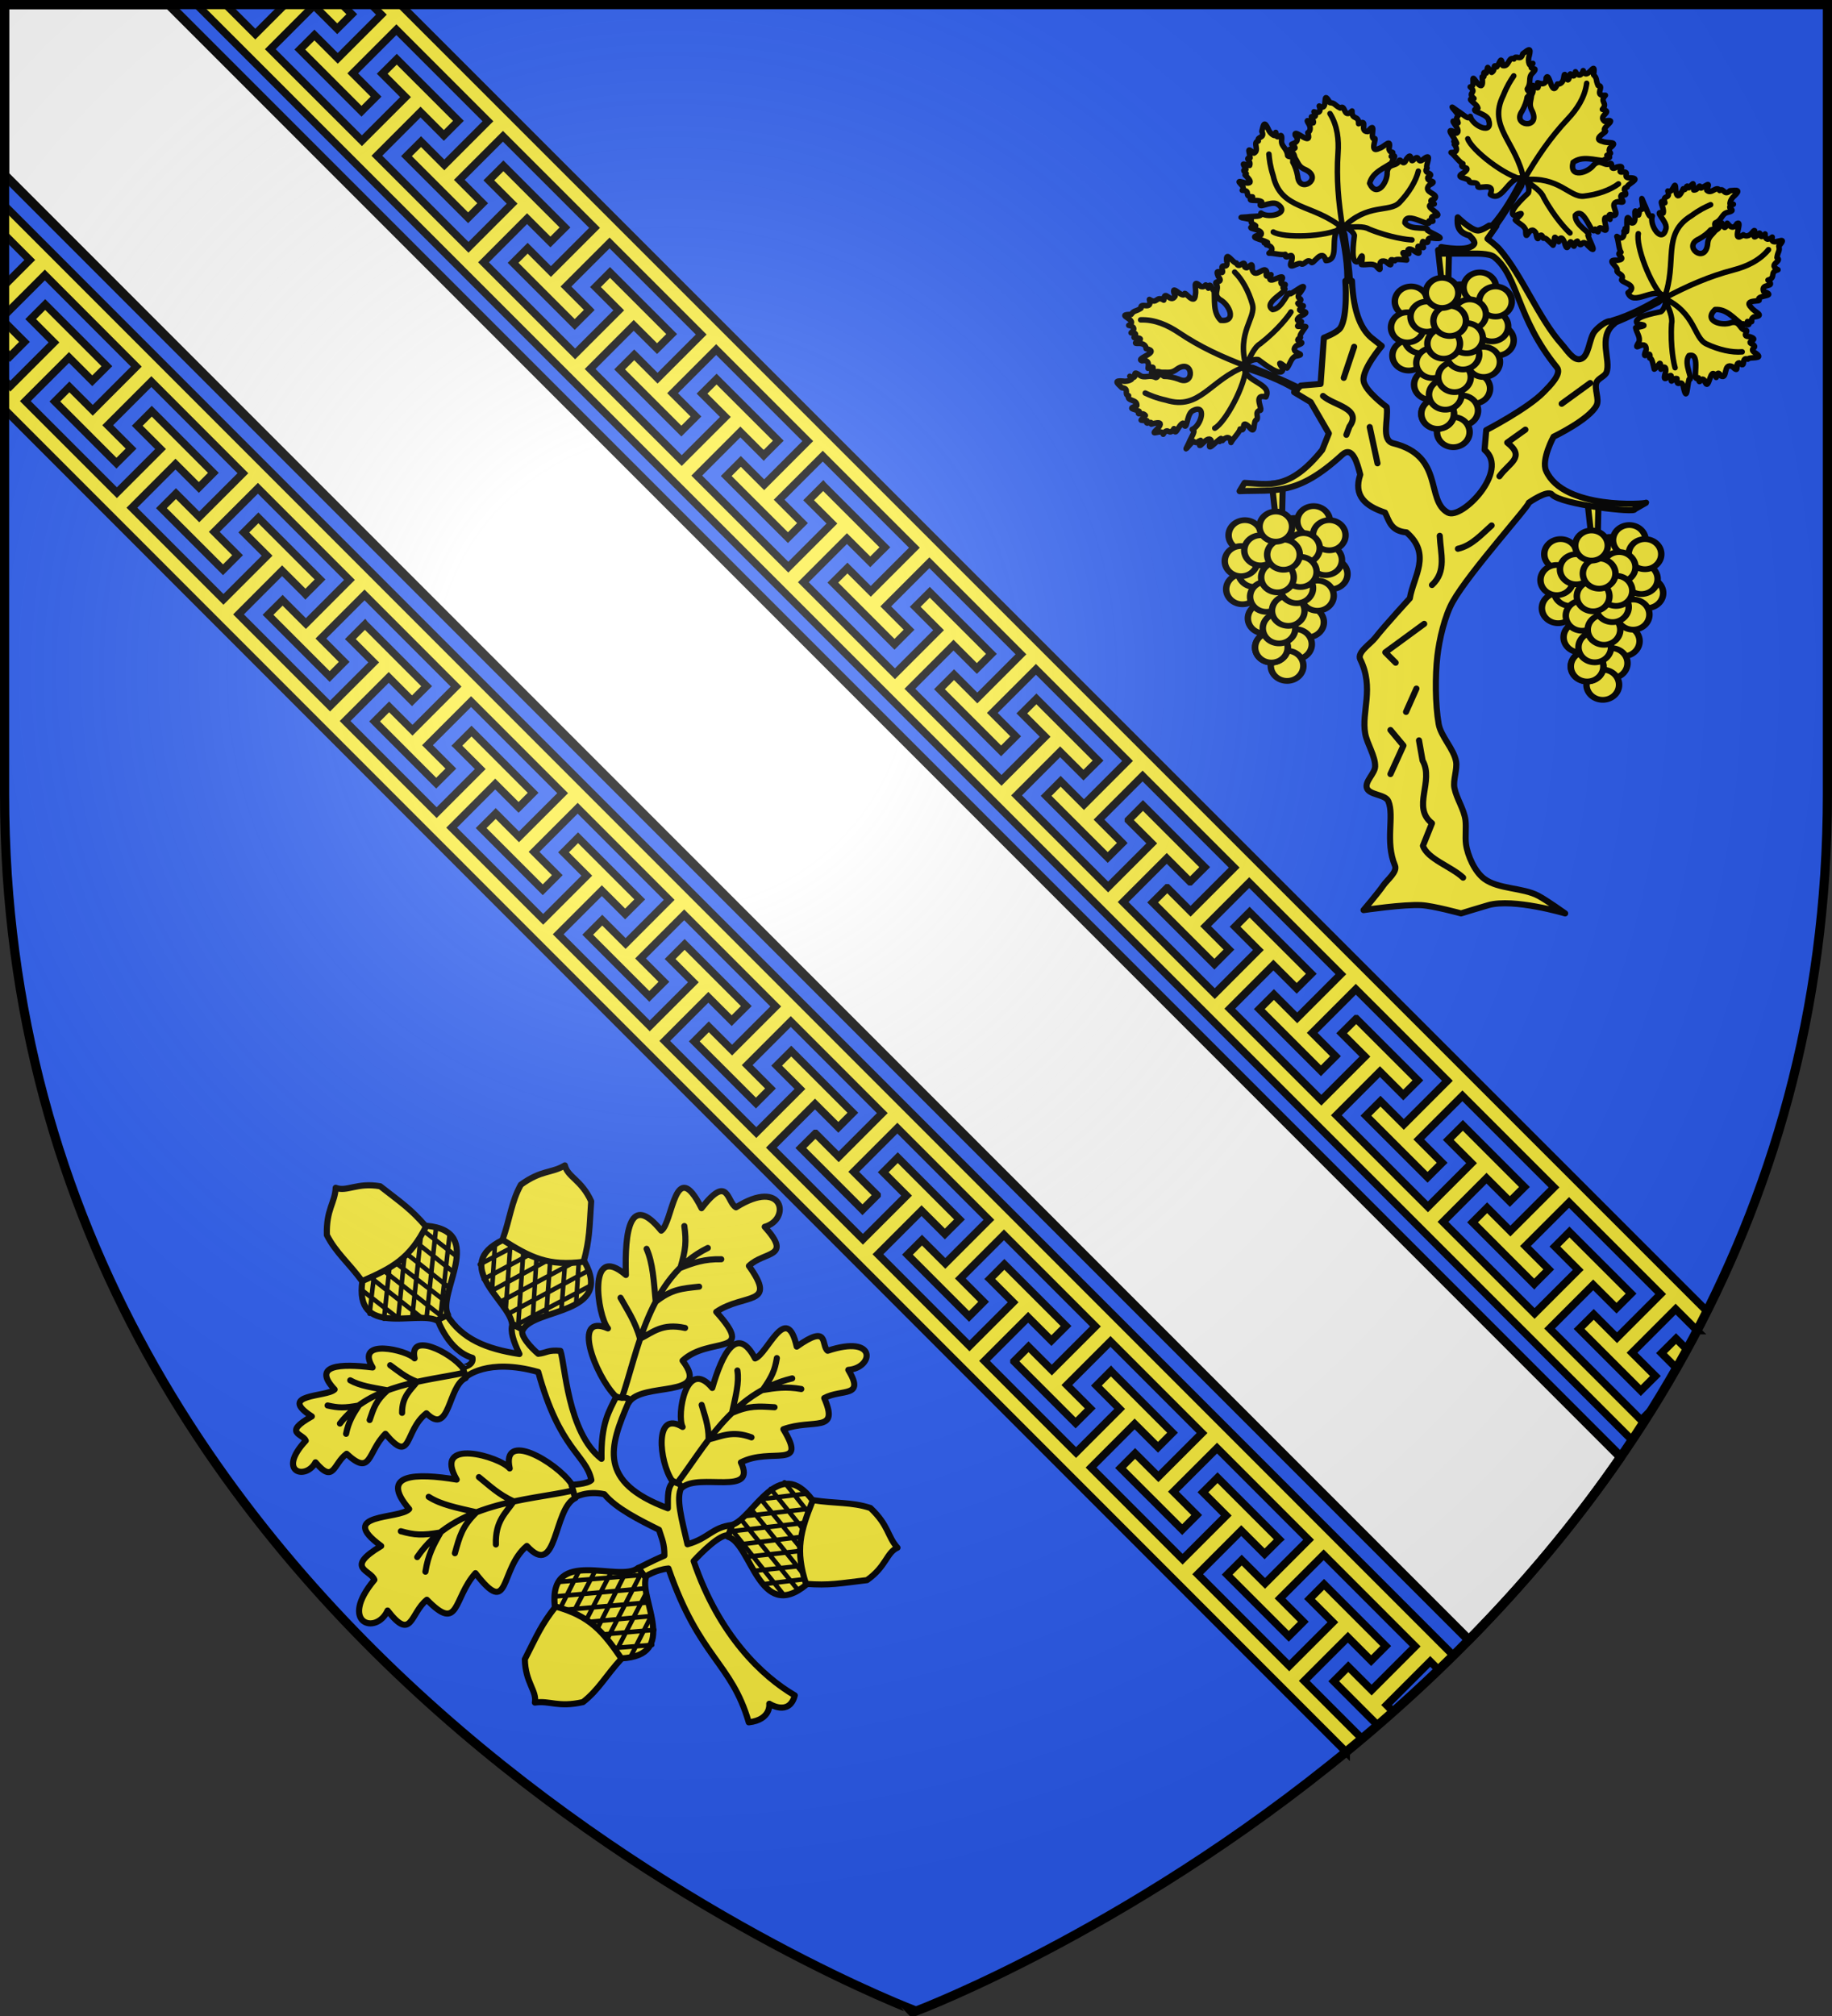 <svg xmlns="http://www.w3.org/2000/svg" xmlns:xlink="http://www.w3.org/1999/xlink" width="600" height="660"><rect width="100%" height="100%" fill="#333333" stroke="none"/><radialGradient id="d" cx="220" cy="220" r="405" gradientUnits="userSpaceOnUse"><stop offset="0" stop-color="#fff" stop-opacity=".31"/><stop offset=".19" stop-color="#fff" stop-opacity=".25"/><stop offset=".6" stop-color="#6b6b6b" stop-opacity=".125"/><stop offset="1" stop-opacity=".125"/></radialGradient><path fill="#2b5df2" d="M1.5 1.5h597V260c0 286.31-298.5 398.5-298.5 398.5S1.5 546.31 1.5 260z"/><g stroke="#000"><path fill="#fff" stroke-linecap="round" stroke-linejoin="round" stroke-width="3" d="M1.5 1.5v55.813l479.564 479.564c17.534-17.805 34.456-37.714 49.73-59.871L55.29 1.5z"/><path fill="#fcef3c" stroke-width="2.5" d="m64.4 1.5 470.135 469.988a406 406 0 0 0 6.535-10.13l-3.562 3.558-30.002-29.984 14.28-14.286 7.644 7.622 4.77-4.768-20.19-20.176-4.76 4.768 7.627 7.633-14.287 14.273-30.004-29.984 14.27-14.295 7.644 7.63 4.768-4.757-20.166-20.176-4.77 4.756 7.625 7.63-14.289 14.296-30.002-29.983 14.285-14.295 7.647 7.65 4.771-4.779-20.187-20.175h-.002l-4.77 4.755 7.625 7.635-14.277 14.283-29.985-29.968 14.278-14.282 7.636 7.622 4.78-4.768-20.207-20.178-4.762 4.768 7.627 7.633-14.277 14.28-30.008-29.983 14.289-14.293 7.625 7.63h.021l4.77-4.757-.02-.02-20.17-20.158-.02-.02-4.747 4.78v.02l7.625 7.61-14.287 14.274-29.994-29.975 14.277-14.283 7.645 7.631 4.77-4.76-20.188-20.195-4.77 4.756 7.625 7.633-14.287 14.293L298 225.494l14.287-14.293 7.647 7.65 4.767-4.779-20.187-20.176-4.77 4.758 7.647 7.653-14.29 14.273-29.994-29.975 14.276-14.283 7.637 7.61 4.779-4.756L269.61 159l-.01.01-.01-.012-4.747 4.76.01.01-.01.011 7.625 7.61-14.287 14.295-29.985-29.983 14.278-14.283 7.615 7.621.01-.012.03.032 4.77-4.78-20.209-20.175-4.771 4.755 7.646 7.65-14.289 14.276-30.004-29.984 14.28-14.285 7.646 7.619 4.78-4.756-20.2-20.186-4.76 4.778 7.627 7.623-14.289 14.271-30.002-29.984 14.268-14.295 7.645 7.63 4.771-4.755-20.17-20.178-4.767 4.758 7.623 7.63-14.287 14.296-30.002-29.985 14.287-14.294 7.644 7.65 4.77-4.777-20.188-20.176-4.771 4.756 7.644 7.652-14.289 14.273-30.002-29.964 14.29-14.293 7.624 7.609 4.768-4.758-3.162-3.16H93.277l-9.664 9.666L73.941 1.5zm57.204 0 3.302 3.3-14.289 14.294-7.644-7.631-4.77 4.758 10.094 10.1L118.39 36.42l4.77-4.78-7.626-7.63 14.287-14.295 29.985 29.984-14.29 14.293-7.624-7.629-4.768 4.756 20.188 20.178 4.769-4.758-7.644-7.652 14.287-14.274 30.004 29.985-14.288 14.295-7.625-7.631-4.771 4.779 20.168 20.176.01-.01.01.01 4.77-4.76-.019-.02-7.627-7.63 14.29-14.272 30.005 29.983-14.289 14.295-7.623-7.631-.021-.02-4.77 4.76.008.008-.01.01 20.188 20.175.02.02 4.769-4.778-7.647-7.63 14.28-14.286 29.994 29.975-14.278 14.283-7.615-7.62-.012.01-.029-.028-4.77 4.775 20.208 20.178 4.773-4.758-7.646-7.65 14.287-14.274 30.004 29.982-14.28 14.284-7.636-7.62-.01.01-.008-.008-4.771 4.756 20.187 20.198 4.77-4.778-7.625-7.633 14.289-14.293 29.982 29.985-14.287 14.293-7.625-7.631-4.77 4.758 20.188 20.195 4.77-4.777-7.645-7.653 14.287-14.271 30.004 29.984-14.287 14.293-7.623-7.63-4.772 4.779L362.8 280.73l4.77-4.755-.02-.022-7.615-7.621 14.279-14.283 30.002 29.984-14.287 14.293-7.625-7.63-.02-.02h-.002l-4.767 4.758.01.01-.01.01 20.209 20.198 4.767-4.78-7.633-7.642 14.276-14.283 30.004 29.987-14.287 14.293-7.625-7.631-.01.01-.012-.01-4.77 4.758 10.094 10.097 10.094 10.1 4.77-4.78-7.625-7.63 14.279-14.286 10.193 10.176 19.8 19.8-14.278 14.284-7.635-7.62-4.771 4.757.021.021 20.168 20.155 4.77-4.758-7.645-7.652 14.289-14.272 30.002 29.983-14.29 14.294-7.624-7.63-4.768 4.779 20.166 20.176.01-.012.012.012 4.76-4.768-7.637-7.642 14.29-14.274 30.003 29.984-14.287 14.295-7.635-7.64-4.781 4.758 20.197 20.195 4.781-4.768-7.646-7.63 14.277-14.284 7.03 7.024a383 383 0 0 0 3.234-6.315L131.12 1.5zM1.5 67.31v9.542l8.252 8.257L1.5 93.36v9.85l13.188-13.182L44.65 120.03 30.38 134.32l-7.652-7.645-4.756 4.771 20.175 20.186 4.778-4.768-7.65-7.644 14.294-14.29 29.983 30.005-14.295 14.287-7.631-7.625-4.758 4.77 20.178 20.17 4.758-4.772-7.631-7.645 14.293-14.27 29.984 30.005-14.271 14.289-7.623-7.627-4.778 4.76 20.188 20.199 4.756-4.782-7.62-7.644 14.284-14.28 29.984 30.004-14.273 14.288-7.653-7.645-4.754 4.771 20.174 20.208 4.782-4.768-.032-.031.01-.01-7.621-7.615 14.283-14.278 29.985 29.983-14.295 14.289-7.61-7.627-.011.012-.01-.01-4.76 4.746.01.012-.01.01 20.176 20.187 4.758-4.78-7.612-7.636 14.285-14.275 29.975 29.994-14.275 14.287-7.65-7.645-4.759 4.77 20.176 20.187 4.78-4.767-7.653-7.647 14.295-14.289 29.984 30.006-14.294 14.287-7.631-7.625-4.756 4.77 20.195 20.187 4.758-4.771-7.629-7.643 14.283-14.277 29.975 29.992-14.274 14.289-7.61-7.625h-.02l-4.78 4.748.02.02 20.158 20.17.018.019 4.757-4.77v-.021l-7.629-7.625 14.293-14.29 29.985 30.007-14.283 14.277-7.631-7.625-4.768 4.762 20.178 20.207 4.767-4.781-7.623-7.635 14.284-14.277 29.968 29.984-14.283 14.277-7.635-7.625-4.755 4.77v.002l20.175 20.185 4.778-4.77-7.649-7.646 14.293-14.285 29.985 30.002-14.295 14.29-7.631-7.626-4.758 4.768 20.176 20.168 4.758-4.768-7.63-7.644 14.294-14.27 29.984 30.004-14.273 14.287-7.631-7.627-4.77 4.76 20.178 20.19 4.768-4.77-7.622-7.645 14.284-14.28 29.986 30.003-14.273 14.289-7.653-7.645-4.756 4.77 14.385 14.408c1.702-1.47 3.405-2.94 5.106-4.447l-2.178-2.176 14.285-14.277 2.744 2.744a497 497 0 0 0 4.838-4.71zM14.807 99.7l-4.758 4.769 7.63 7.644-14.292 14.29-1.887-1.89v9.52l439.361 439.508a542 542 0 0 0 5.205-4.338l-18.906-18.92 14.283-14.277 7.631 7.646 4.77-4.78-20.198-20.198-4.757 4.78 7.64 7.636-14.293 14.287-29.984-30.002 14.273-14.291 7.641 7.637 4.768-4.76-.012-.012.012-.01-20.174-20.166-4.781 4.768 7.63 7.625-14.295 14.29-29.982-30.003 14.272-14.289 7.654 7.645 4.756-4.77-20.153-20.168-.002.002-.021-.023-4.756 4.771 7.621 7.635-14.285 14.277-19.8-19.799-10.175-10.195 14.284-14.277 7.63 7.625 4.782-4.77-10.1-10.094-10.1-10.093-4.757 4.77.011.01-.01.01 7.631 7.626-14.294 14.287-29.987-30.004 14.285-14.277 7.641 7.634 4.78-4.767-20.198-20.21-.012.01-.01-.01-4.757 4.768.002.002.02.02 7.63 7.625-14.295 14.287-29.984-30.002 14.285-14.28 7.621 7.616.02.02 4.755-4.77-20.175-20.188-4.778 4.77 7.63 7.625-14.294 14.287-29.984-30.004 14.273-14.287 7.65 7.645 4.78-4.77-20.195-20.187-4.758 4.77 7.63 7.624-14.294 14.287-29.985-29.984 14.295-14.287 7.631 7.625 4.78-4.77-20.2-20.187-4.756 4.771.008.008-.01.01 7.622 7.636-14.286 14.28-29.98-30.004 14.271-14.287 7.653 7.646 4.758-4.773-20.178-20.207-4.778 4.77.032.029-.012.011 7.621 7.616-14.283 14.277-29.975-29.994 14.283-14.28 7.631 7.647 4.78-4.77-.022-.021-20.176-20.186-.01.01-.007-.008-4.76 4.77.022.021 7.628 7.623-14.294 14.29-29.983-30.006 14.272-14.29 7.632 7.627.018.02 4.76-4.771-.01-.01.01-.01-20.178-20.168-4.777 4.772 7.63 7.623-14.294 14.289-29.985-30.004 14.274-14.287 7.652 7.644 4.756-4.771-20.176-20.186-4.758 4.768 7.631 7.625-14.295 14.289L8.3 131.318l14.297-14.287 7.63 7.625 4.778-4.77-10.098-10.093zM1.5 105.425v9.537l1.744 1.746 4.76-4.768zm547.422 332.808-4.772 4.756 4.936 4.94a391 391 0 0 0 3.412-6.125z"/><g fill="#fcef3c" stroke-linecap="round" stroke-linejoin="round" stroke-width=".99"><g fill-rule="evenodd" stroke-width="1.98"><path d="m193.83 460.07-3.335-2.312c-4.095-6.1-5.84-23.005 3.486-17.328-2.01-3.603 1.083-22.846 9.616-12.642 3.241-11.132 8.036-20.63 13.885-9.557 4.041-1.472 10.157-18.56 13.5-3.838 10.718-7.59 7.78-.378 10.035 1.342 16.252-5.412 14.925 5.56 6.688 6.2 5.563 9.187-2.092 6.049-7.802 9.137 5.018 11.499-3.582 6.593-13.247 10.1 8.013 13.235-3.963 5.711-13.773 10.752 5.352 11.072-13.497 3.308-19.052 8.145m-17.335-27.51-4.37-2.191c-6.51-6.682-14.304-27.044-2.361-21.88-3.41-4.025-6.86-28.175 5.825-17.319-.448-14.248 1.335-26.794 11.462-14.359 3.795-2.577 4.325-24.666 13.06-7.284 8.772-11.344 8.167-1.954 11.177-.28 15.442-9.739 17.876 3.946 9.311 6.308 9.16 10.18-.109 7.806-5.118 12.68 9.39 13.115-1.508 8.758-10.591 14.901 13.194 14.668-2.225 7.752-10.923 15.802 9.595 12.529-13.242 6.635-17.472 13.621m-52.862-7.978-.916-3.235c-3.868-5.05-17.554-11.927-15.654-3.143-2.41-2.68-19.554-6.745-13.602 2.948-10.365-1.277-19.835-.863-12.322 7.13-2.486 2.507-18.748 1.393-7.393 8.734-9.691 5.432-2.718 5.638-1.966 7.877-9.566 10.252.074 12.894 3.153 7.003 6.013 7.157 5.734.449 10.094-2.761 8.126 7.516 6.651-.475 12.582-6.478 8.664 10.31 6.028-1.049 13.294-6.651 7.665 7.623 6.946-8.907 12.73-11.424m35.598 38.875-1.287-4.573c-5.112-7.232-22.782-17.4-20.032-5.002-3.169-3.851-25.131-10.204-17.192 3.622-13.234-2.184-25.266-1.961-15.407 9.537-3.067 3.425-23.797 1.246-9.074 11.977-12.123 7.256-3.244 7.808-2.203 10.978-11.781 14.025.582 18.096 4.276 9.946 7.92 10.27 7.312.847 12.736-3.492 10.622 10.854 8.444-.415 15.762-8.614 11.412 14.794 7.628-1.243 16.66-8.83 10.04 10.987 8.5-12.235 15.761-15.549" transform="matrix(1.01 0 0 1.01 27.643 22.32)"/><path d="M114.569 405.723s-3.767-4.412 2.926-1.664c4.942 7.909 12.824 11.078 23.57 12.73-2.016-4.312-3.004-7.334-2.283-9.615l3.33 1.67c-1.016 1.902 2.771 5.958 5.048 7.876 2.86-.292 3.038-1.32 7.188-.949 1.526 4.105 2.295 26.483 13.339 35.004-.23-11.621 2.534-15.51 4.737-20.118 1.44.58 4.929-.286 4.075 1.687-6.302 14.563-10.11 25.917 12.7 34.448-.018-4.312-.1-6.912 1.877-8.712 1.332.914 1.929.355 2.526 1.962-1.88 3.47.107 10.332 1.957 18.423 6.984-1.983 7.855-5.431 14.426-6.253-.859 2.146-.04.754-1.164 3.328-2.678-.394-8.62 5.465-11.264 8.366 8.258 24.219 22.369 37.466 32.798 43.543-1.802 6.888-8.27 2.704-8.27 2.704s.706 5.184-6.653 6.028c-5.65-19.454-15.959-20.739-26.037-49.865-4.226.385-7.726 2.754-7.726 2.754l-1.962-2.937s4.52-2.349 8.37-4.002c.031-3.855-.798-5.305-1.752-8.369-6.138-3.043-13.968-6.918-17.72-11.518-5.691-1.247-9.566 1-9.566 1-.413-1.663-.347-1.604-1.086-4.052 0 0 5.163-.193 6.444-1.532-1.794-8.43-10.206-9.573-17.223-35.038-16.632-4.71-23.53 1.669-23.53 1.669l-.973-3.177c.006.01 3.653-.554 3.17-3.08-7.85-2.303-11.272-12.311-11.272-12.311" transform="matrix(1.01 0 0 1.01 27.643 22.32)"/><path d="M224.54 418.11c-.68 3.969-1.464 5.88-4.603 10.36 4.185-.704 7.63-1.185 12.523-.329m-20.714-6c.628 3.946-.56 8.295-1.743 13.731 5.645-2.431 8.623-2.142 13.788-1.826m-23.632-.758c.88 3.212 2.325 6.625 2.251 11.182 4.145-.96 7.65-3.001 13.909-.66m-24.026 14.714c8.118-10.432 17.586-29.169 37.222-33.831M194.54 375.31c.666 4.988.5 7.478-1.278 13.564 4.219-1.664 7.726-2.913 13.248-2.802m-24.208-3.377c2.054 4.71 2.313 10.262 2.958 17.144 5.17-4.059 8.449-4.275 14.071-4.877m-25.482 3.6c2.065 3.763 4.805 7.663 6.326 13.257 4.085-1.97 7.11-5.14 14.61-3.473m-20.474 22.615c5.001-14.325 8.53-39.076 27.846-48.546M78.86 433.47c3.548.807 5.398.857 10.135.012-1.883 2.868-3.35 5.26-4.139 9.17m1.341-17.33c3.126 1.77 7.152 2.327 12.09 3.246-3.787 3.378-4.462 5.68-5.789 9.611m6.651-17.758c2.431 1.712 4.857 3.911 8.714 5.362-2.087 2.753-4.885 4.676-4.846 10.086m19.79-12.938c-11.28 2.568-29.964 3.392-39.944 16.399m19.748 34.906c4.544 1.267 6.899 1.407 12.894.4-2.288 3.953-4.063 7.256-4.919 12.71m1.05-24.265c4.044 2.6 9.186 3.535 15.504 5.012-4.69 4.597-5.462 7.801-7.001 13.267m7.79-24.666c3.156 2.494 6.325 5.671 11.286 7.853-2.55 3.785-6.037 6.377-5.782 13.97m24.686-17.407c-14.253 3.177-37.99 3.626-50.194 21.5M236.265 464.167c-6.184-3.565-8.589 26.542-2.292 27.117 7.52.588 11.002-.156 19.782-1.2 6.26-4.357 6.332-8.972 9.9-10.512-3.35-3.718-2.722-7.118-8.777-12.865-6.131-2.018-11.362-1.394-18.613-2.54m-100.67-84.443c-4.649 5.42 24.559 13.261 26.282 7.186 1.962-7.275 1.87-10.827 2.455-19.635-3.139-6.936-7.67-7.847-8.53-11.63-4.278 2.611-7.511 1.377-14.284 6.273-3.114 5.65-3.462 10.898-5.924 17.806m-45.58 13.398c1.864 6.883 24.829-12.797 20.773-17.636-4.913-5.711-7.906-7.633-14.865-13.071-7.511-1.314-10.821 1.911-14.437.493-.252 4.998-3.098 6.97-2.866 15.31 2.92 5.749 7.066 8.987 11.395 14.904m84.124 122.448c6.408-3.158-17.338-21.847-21.318-16.937-4.671 5.918-5.987 9.222-9.998 17.091.149 7.613 3.954 10.231 3.253 14.048 4.96-.72 7.444 1.686 15.598-.156 5.09-3.972 7.478-8.66 12.465-14.046" transform="matrix(1.01 0 0 1.01 27.643 22.32)"/><path d="m210.052 472.177-1.352 3.847c7.58 2.23 10.147 28.123 25.384 15.534-3.746-11.277-1.815-17.499 2.093-27.292-11.114-15.01-19.202 5.651-26.125 7.911m-71.389-65.267 3.54 2.026c3.589-7.034 29.56-4.839 19.965-22.086-11.795 1.624-17.566-1.404-26.492-7.022-16.826 8.175 2.034 19.875 2.987 27.082m-24.418-1.025 3.674-1.78c-3.797-6.918 12.67-27.105-7.016-28.893-5.31 10.642-11.071 13.7-20.756 17.901-2.726 18.478 17.597 9.504 24.098 12.772m67.793 83.478-2.453-3.255c-6.072 5.059-29.071-7.167-27.055 12.465 11.479 3.142 15.588 8.195 21.575 16.869 18.685-.906 5.968-19.077 7.933-26.079" transform="matrix(1.01 0 0 1.01 27.643 22.32)"/></g><path fill="none" stroke-width="1.485" d="m233.433 489.776-13.424 1.638m12.595-5.97-15.416 1.643m14.808-6.45-17.414 1.928m17.814-6.49-20.551 2.529m21.85-7.104-24.388 2.803m25.585-7.328-20.356 2.315m19.78-7.261-15.3 1.864m15.528 4.006-7.532-9.52m6.044 15.205-10.501-13.057m9.652 19.08-12.927-15.883m13.926 24.454-16.936-21.031m15.133 26.139-18.354-22.742m13.836 24.478-16.952-21.278m-49.64-86.578-.855 13.472m-3.564-13.448-1.216 15.43m-3.63-15.708-1.302 17.442m-3.116-18.665-1.288 20.63m-2.979-22.737-1.723 24.446m-2.513-26.445-1.462 20.4m-3.514-20.736-.977 15.356m6.8-14.51-10.76 5.658m16.084-3.164-14.789 7.93m20.564-6-18.018 9.796m26.642-9.216-23.824 12.793m28.523-10.094-25.77 13.875m26.65-9.124-24.072 12.764m-30.078-30.375 10.668 8.285m-13.14-4.626 12.084 9.683m-15.048-5.843 13.701 10.887m-17.206-7.93 16.348 12.669m-20.498-10.335 19.259 15.174M92.97 392.095l16.06 12.683m-19.144-8.767 12.157 9.444m-8.173-13.771-1.386 12.058m6.454-15.046-1.78 16.659m6.635-20.338-2.056 20.373m7.401-27.16-2.852 26.849m7.737-29.206-3.055 29.061m7.482-27.114-3.015 27.036m38.943 94.164 6.098-12.054m-2.028 13.768 7.201-13.712m-2.858 15.872 8.074-15.528m-4.496 18.39 9.318-18.467m-6.228 22.08 11.223-21.803m-8.12 25.307 9.389-18.186m-4.948 20.45 6.953-13.737m-11.97 10.671 12.118-.975m-16.027-3.411 16.716-1.481m-21.262-2.564 20.42-1.928m-28.116-1.994 26.937-2.402m-30.19-1.927 29.15-2.632m-28.085-2.082 27.152-2.278" transform="matrix(1.01 0 0 1.01 27.643 22.32)"/></g></g><g stroke-width="1.483" transform="matrix(1.35 0 0 1.347 -487.281 -132.065)"><use xlink:href="#a" width="100%" height="100%" transform="translate(-40.326 56.804)"/><use xlink:href="#a" width="100%" height="100%" transform="translate(36.262 61.405)"/><g id="b" stroke="#000" stroke-linecap="round" stroke-linejoin="round" stroke-width="1.335"><path d="M687.723 167.201c.21-4.676-.65-9.323-1.598-13.882-2.954 1.843.118 7.905-3.505 8.07-.977-3.416-3.204 1.43-3.603.32-.99-.862-1.482.643-2.268.526-.719-.891-3.68 2.083-2.405-.936.546-2.695-1.693.407-1.594-1.445-.787.289-2.935-.352-3.938-.271 1.946-1.463-.751-2.15-.644-2.039.509-.966-1.64-.25.273-.574-1.385-.82-5.253-1.252-1.573-1.869.776-1.61-4.842-1.37-1.289-2.181-.89-.718-1.114-.237-1.09-1.446-1.663-.564-4.065-.561-.897-.712 1.462-.24 3.66.103 3.273-.937 1.937 1.508 7.38-.096 3.879-2.222-1.622-.84-5.228 1.708-3.713-.507-.968-.758-3.952.211-2.225-1.207-2.368-.058-.096-1.535-2.486-1.587 1.245-.974-2.681-2.81.54-1.866 3.24.658-.367-2.244.176-1.855 1.018-.436-1.3-1.08.165-1.356-.923-1.954-.9-1.2.902-.964.462-1.139-1.28-1.8.116-1.828-.124-1.702-.967-2.714.94-1.17 1.42-.716-.421-2.685 1.06-2.937-.414-1.228 1.682-.541.857-2.366.413-1.748.586-2.61 1.55-.54.452 1.271 2.17 2.327 1.818.8.22 2.744 1.712-1.019 1.414 2.025-.106 1.447 1.307 1.745 1.476 3.627.542.66 1.474-.479 1.248 1.577.51.855.941 2.052 1.183 3.405.36 4.415 6.279.596 1.96-1.542-1.49-.603-1.666-1.252-2.329-2.416-.763-1.087.01-1.212-1.588-2.314-.484-.665 2.732.154.544-1.435-.419-.114 2.454-.387.812-2.253-.397-1.85 4.26 3.129 3.059-.596.476-.287.98-1.064.074-2.41-1.03-1.702 2.238 1.561 1.043-.915-1.077-1.465 1.67.477.383-1.763 1.204.475 1.791-.053 1.276-1.404 2.487 1.633.43-4.51 2.589-.815 1.328.124 1.048.59 2.493 1.312 1.344-1.081.763 2.818 2.87.711-.09 2.35 1.648.875 1.6 3.11 2.571-1.3-.033 1.899 2.218 1.903 2.376-2.946.315 1.68 1.553 1.767.902-.703-1.43 3.658 1.222 2.32 1.434-.43 3-2.734 2.37.148.394 1.487 1.496-.03.556 1.797 2.099-.811-.69 1.809.474 1.318-2.072 1.54-5.018 2.448-5.723 5.225 1.69 3.673 4.412-.226 4.258-2.75.283-2.12 2.007-1.336 2.74-2.466.463-1.492 1.09 1.576 1.895-.624 1.578-2.189.76.989 1.676.202 1.838-1.912.688 1.4 2.662-.384 2.148-1.55.184 1.75.71 2.323-1.252 1.44 2.274 1.112.172 2.274-.338 1.19 2.789.634.353 1.856-1.75 1.907 2.64 2.024 1.25 3.38-.162.035-1.798.262-.027 1.2-3.866.355 3.5 2.92-.254 2.96-1.35.448 1.18 1.676-1.03 1.164.786 2.25-5.683-2.849-5.847.464 1.415 2.034 6.107.732 5.472 1.83 1.35.93 5.186 2.272 1.53 1.914-2.626-.468-.208 1.764-2.634.795-.653.92 1.235 2.055-.895 1.185-1.152-.511 1.356 2.984-1.261 1.092-1.254-.83-1.878-.427-1.255.716-2.681-.792-.84.116-.53 1.523-1.517-.132-2.768-.344-2.899.184-2.264-1.327.49 2.568-2.22.14-2.802-.823-.066 3.798-2.316 1.098-.93-.753-2.383-.153-3.53-.345.203-1.615.514-3.358-.672-.775-2.095 1.075-1.22-4.628-1.047-6.313-.577-1.64-3.673-3.033-2.323-.202.616 3.989 1.116 7.998 1.386 12.025z" style="fill:#fcef3c;fill-rule:evenodd;stroke:#000;stroke-width:1.335;stroke-linecap:round;stroke-linejoin:round"/><path fill="none" d="M703.494 156.342c-.91-.01-5.293-.52-10.423-2.619-1.245-.758-3.702-.603-6.394-.253-7.298-6.012-14.967-4.26-16.86-12.732-.77-2.446-.896-3.833-1.032-5.232m17.892 17.964c-4.185 2.267-14.35 2.451-16.832.953m13.88-28.574-.122-.2c1.85 2.974 2.165 6.443 1.95 9.559-.432 6.276.103 11.958 1.124 18.262 5.993-6.148 11.34-3.693 13.763-6.185 2.314-2.38 4.032-5.267 4.598-7.646"/></g><g id="a" fill="#fcef3c" stroke="#000" stroke-linecap="round" stroke-linejoin="round" stroke-width="1.281"><path stroke-width="1.483" d="m710.613 165.847-.781-7.032h2.652l-.221 9.503z"/><path d="M783.942 599.635a19.092 19.799 0 0 1-12.265-24.938 19.092 19.799 0 0 1 24.042-12.73 19.092 19.799 0 0 1 12.285 24.928 19.092 19.799 0 0 1-24.03 12.75" style="fill:#fcef3c;fill-rule:evenodd;stroke:#000;stroke-width:7.573;stroke-linecap:round;stroke-linejoin:round" transform="matrix(.207 0 0 .185 560.725 73.321)"/><path d="M783.942 599.635a19.092 19.799 0 0 1-12.265-24.938 19.092 19.799 0 0 1 24.042-12.73 19.092 19.799 0 0 1 12.285 24.928 19.092 19.799 0 0 1-24.03 12.75" style="fill:#fcef3c;fill-rule:evenodd;stroke:#000;stroke-width:7.573;stroke-linecap:round;stroke-linejoin:round" transform="matrix(.207 0 0 .185 559.384 69.91)"/><path d="M783.942 599.635a19.092 19.799 0 0 1-12.265-24.938 19.092 19.799 0 0 1 24.042-12.73 19.092 19.799 0 0 1 12.285 24.928 19.092 19.799 0 0 1-24.03 12.75" style="fill:#fcef3c;fill-rule:evenodd;stroke:#000;stroke-width:7.573;stroke-linecap:round;stroke-linejoin:round" transform="matrix(.207 0 0 .185 551.78 63.352)"/><path d="M783.942 599.635a19.092 19.799 0 0 1-12.265-24.938 19.092 19.799 0 0 1 24.042-12.73 19.092 19.799 0 0 1 12.285 24.928 19.092 19.799 0 0 1-24.03 12.75" style="fill:#fcef3c;fill-rule:evenodd;stroke:#000;stroke-width:7.573;stroke-linecap:round;stroke-linejoin:round" transform="matrix(.207 0 0 .185 539.791 63.877)"/><path d="M783.942 599.635a19.092 19.799 0 0 1-12.265-24.938 19.092 19.799 0 0 1 24.042-12.73 19.092 19.799 0 0 1 12.285 24.928 19.092 19.799 0 0 1-24.03 12.75" style="fill:#fcef3c;fill-rule:evenodd;stroke:#000;stroke-width:7.573;stroke-linecap:round;stroke-linejoin:round" transform="matrix(.207 0 0 .185 556.46 60.466)"/><path d="M783.942 599.635a19.092 19.799 0 0 1-12.265-24.938 19.092 19.799 0 0 1 24.042-12.73 19.092 19.799 0 0 1 12.285 24.928 19.092 19.799 0 0 1-24.03 12.75" style="fill:#fcef3c;fill-rule:evenodd;stroke:#000;stroke-width:7.573;stroke-linecap:round;stroke-linejoin:round" transform="matrix(.207 0 0 .185 560.26 63.877)"/><path d="M783.942 599.635a19.092 19.799 0 0 1-12.265-24.938 19.092 19.799 0 0 1 24.042-12.73 19.092 19.799 0 0 1 12.285 24.928 19.092 19.799 0 0 1-24.03 12.75" style="fill:#fcef3c;fill-rule:evenodd;stroke:#000;stroke-width:7.573;stroke-linecap:round;stroke-linejoin:round" transform="matrix(.207 0 0 .185 539.206 76.994)"/><path d="M783.942 599.635a19.092 19.799 0 0 1-12.265-24.938 19.092 19.799 0 0 1 24.042-12.73 19.092 19.799 0 0 1 12.285 24.928 19.092 19.799 0 0 1-24.03 12.75" style="fill:#fcef3c;fill-rule:evenodd;stroke:#000;stroke-width:7.573;stroke-linecap:round;stroke-linejoin:round" transform="matrix(.207 0 0 .185 542.13 72.796)"/><path d="M783.942 599.635a19.092 19.799 0 0 1-12.265-24.938 19.092 19.799 0 0 1 24.042-12.73 19.092 19.799 0 0 1 12.285 24.928 19.092 19.799 0 0 1-24.03 12.75" style="fill:#fcef3c;fill-rule:evenodd;stroke:#000;stroke-width:7.573;stroke-linecap:round;stroke-linejoin:round" transform="matrix(.207 0 0 .185 538.864 70.173)"/><path d="M783.942 599.635a19.092 19.799 0 0 1-12.265-24.938 19.092 19.799 0 0 1 24.042-12.73 19.092 19.799 0 0 1 12.285 24.928 19.092 19.799 0 0 1-24.03 12.75" style="fill:#fcef3c;fill-rule:evenodd;stroke:#000;stroke-width:7.573;stroke-linecap:round;stroke-linejoin:round" transform="matrix(.207 0 0 .185 553.999 67.025)"/><path d="M783.942 599.635a19.092 19.799 0 0 1-12.265-24.938 19.092 19.799 0 0 1 24.042-12.73 19.092 19.799 0 0 1 12.285 24.928 19.092 19.799 0 0 1-24.03 12.75" style="fill:#fcef3c;fill-rule:evenodd;stroke:#000;stroke-width:7.573;stroke-linecap:round;stroke-linejoin:round" transform="matrix(.207 0 0 .185 543.593 67.55)"/><path d="M783.942 599.635a19.092 19.799 0 0 1-12.265-24.938 19.092 19.799 0 0 1 24.042-12.73 19.092 19.799 0 0 1 12.285 24.928 19.092 19.799 0 0 1-24.03 12.75" style="fill:#fcef3c;fill-rule:evenodd;stroke:#000;stroke-width:7.573;stroke-linecap:round;stroke-linejoin:round" transform="matrix(.207 0 0 .185 554.997 85.018)"/><path d="M783.942 599.635a19.092 19.799 0 0 1-12.265-24.938 19.092 19.799 0 0 1 24.042-12.73 19.092 19.799 0 0 1 12.285 24.928 19.092 19.799 0 0 1-24.03 12.75" style="fill:#fcef3c;fill-rule:evenodd;stroke:#000;stroke-width:7.573;stroke-linecap:round;stroke-linejoin:round" transform="matrix(.207 0 0 .185 557.387 78.568)"/><path d="M783.942 599.635a19.092 19.799 0 0 1-12.265-24.938 19.092 19.799 0 0 1 24.042-12.73 19.092 19.799 0 0 1 12.285 24.928 19.092 19.799 0 0 1-24.03 12.75" style="fill:#fcef3c;fill-rule:evenodd;stroke:#000;stroke-width:7.573;stroke-linecap:round;stroke-linejoin:round" transform="matrix(.207 0 0 .185 544.47 84.077)"/><path d="M783.942 599.635a19.092 19.799 0 0 1-12.265-24.938 19.092 19.799 0 0 1 24.042-12.73 19.092 19.799 0 0 1 12.285 24.928 19.092 19.799 0 0 1-24.03 12.75" style="fill:#fcef3c;fill-rule:evenodd;stroke:#000;stroke-width:7.573;stroke-linecap:round;stroke-linejoin:round" transform="matrix(.207 0 0 .185 545.005 78.83)"/><path d="M783.942 599.635a19.092 19.799 0 0 1-12.265-24.938 19.092 19.799 0 0 1 24.042-12.73 19.092 19.799 0 0 1 12.285 24.928 19.092 19.799 0 0 1-24.03 12.75" style="fill:#fcef3c;fill-rule:evenodd;stroke:#000;stroke-width:7.573;stroke-linecap:round;stroke-linejoin:round" transform="matrix(.207 0 0 .185 552.073 90.373)"/><path d="M783.942 599.635a19.092 19.799 0 0 1-12.265-24.938 19.092 19.799 0 0 1 24.042-12.73 19.092 19.799 0 0 1 12.285 24.928 19.092 19.799 0 0 1-24.03 12.75" style="fill:#fcef3c;fill-rule:evenodd;stroke:#000;stroke-width:7.573;stroke-linecap:round;stroke-linejoin:round" transform="matrix(.207 0 0 .185 550.026 95.62)"/><path d="M783.942 599.635a19.092 19.799 0 0 1-12.265-24.938 19.092 19.799 0 0 1 24.042-12.73 19.092 19.799 0 0 1 12.285 24.928 19.092 19.799 0 0 1-24.03 12.75" style="fill:#fcef3c;fill-rule:evenodd;stroke:#000;stroke-width:7.573;stroke-linecap:round;stroke-linejoin:round" transform="matrix(.207 0 0 .185 546.224 91.16)"/><path d="M783.942 599.635a19.092 19.799 0 0 1-12.265-24.938 19.092 19.799 0 0 1 24.042-12.73 19.092 19.799 0 0 1 12.285 24.928 19.092 19.799 0 0 1-24.03 12.75" style="fill:#fcef3c;fill-rule:evenodd;stroke:#000;stroke-width:7.573;stroke-linecap:round;stroke-linejoin:round" transform="matrix(.207 0 0 .185 546.224 91.16)"/><path d="M783.942 599.635a19.092 19.799 0 0 1-12.265-24.938 19.092 19.799 0 0 1 24.042-12.73 19.092 19.799 0 0 1 12.285 24.928 19.092 19.799 0 0 1-24.03 12.75" style="fill:#fcef3c;fill-rule:evenodd;stroke:#000;stroke-width:7.573;stroke-linecap:round;stroke-linejoin:round" transform="matrix(.207 0 0 .185 548.08 86.502)"/><path d="M783.942 599.635a19.092 19.799 0 0 1-12.265-24.938 19.092 19.799 0 0 1 24.042-12.73 19.092 19.799 0 0 1 12.285 24.928 19.092 19.799 0 0 1-24.03 12.75" style="fill:#fcef3c;fill-rule:evenodd;stroke:#000;stroke-width:7.573;stroke-linecap:round;stroke-linejoin:round" transform="matrix(.207 0 0 .185 550.318 82.24)"/><path d="M783.942 599.635a19.092 19.799 0 0 1-12.265-24.938 19.092 19.799 0 0 1 24.042-12.73 19.092 19.799 0 0 1 12.285 24.928 19.092 19.799 0 0 1-24.03 12.75" style="fill:#fcef3c;fill-rule:evenodd;stroke:#000;stroke-width:7.573;stroke-linecap:round;stroke-linejoin:round" transform="matrix(.207 0 0 .185 552.365 76.732)"/><path d="M783.942 599.635a19.092 19.799 0 0 1-12.265-24.938 19.092 19.799 0 0 1 24.042-12.73 19.092 19.799 0 0 1 12.285 24.928 19.092 19.799 0 0 1-24.03 12.75" style="fill:#fcef3c;fill-rule:evenodd;stroke:#000;stroke-width:7.573;stroke-linecap:round;stroke-linejoin:round" transform="matrix(.207 0 0 .185 553.243 72.796)"/><path d="M783.942 599.635a19.092 19.799 0 0 1-12.265-24.938 19.092 19.799 0 0 1 24.042-12.73 19.092 19.799 0 0 1 12.285 24.928 19.092 19.799 0 0 1-24.03 12.75" style="fill:#fcef3c;fill-rule:evenodd;stroke:#000;stroke-width:7.573;stroke-linecap:round;stroke-linejoin:round" transform="matrix(.207 0 0 .185 547.687 74.108)"/><path d="M783.942 599.635a19.092 19.799 0 0 1-12.265-24.938 19.092 19.799 0 0 1 24.042-12.73 19.092 19.799 0 0 1 12.285 24.928 19.092 19.799 0 0 1-24.03 12.75" style="fill:#fcef3c;fill-rule:evenodd;stroke:#000;stroke-width:7.573;stroke-linecap:round;stroke-linejoin:round" transform="matrix(.207 0 0 .185 549.149 68.599)"/><path d="M783.942 599.635a19.092 19.799 0 0 1-12.265-24.938 19.092 19.799 0 0 1 24.042-12.73 19.092 19.799 0 0 1 12.285 24.928 19.092 19.799 0 0 1-24.03 12.75" style="fill:#fcef3c;fill-rule:evenodd;stroke:#000;stroke-width:7.573;stroke-linecap:round;stroke-linejoin:round" transform="matrix(.207 0 0 .185 547.294 61.778)"/></g><path fill="#fcef3c" stroke="#000" stroke-linecap="round" stroke-linejoin="round" d="M691.747 319.238s3.504-4.108 4.811-6.013c.945-1.378 3.449-3.269 2.806-4.811-2.46-5.905-.086-12.013-1.603-15.635-.71-1.693-4.624-1.468-5.212-3.207-.536-1.587 1.941-3.537 2.005-5.211.095-2.51-1.959-5.547-2.406-8.018-.966-5.337 2.249-11.032-1.202-18.04-.84-1.706 2.438-3.712 3.608-5.211 2.358-3.025 8.418-9.622 8.418-9.622.884-5.345 5.357-10.69-.802-16.035-3.837-.344-4.19-2.777-5.211-4.81-4.757-1.573-7.752-4.106-6.013-9.221-.675-2.559-1.806-7.2-4.41-4.811-10.98 10.076-16.06 8.443-24.855 8.82l1.202-2.005c5.776.258 10.839 1.976 18.842-8.018l1.604-4.008-4.41-7.617-4.009-2.406 1.604-1.603 4.81-.401.802-11.225s3.255-1.223 4.009-2.405c1.851-2.904 1.203-11.416 1.203-11.416h1.603c.361 7.951 2.338 12.134 5.212 14.222l2.004 1.603s-4.746 5.588-4.41 8.42c.302 2.538 5.613 6.413 5.613 6.413.468 3.006-1.455 8.061 1.603 8.82 12.406 3.077 7.799 13.887 13.23 16.837 3.378 1.835 15.037-10.189 8.915-15.234l.4-4.81s10.075-5.235 13.936-9.22c1.423-1.47 4.496-4.427 3.207-6.014-9.908-12.2-9.232-22.03-15.234-26.86-1.14-.917-4.81-.801-4.81-.801h-8.419l.401-1.604s6.933 1.359 8.018-.802c.314-.626-1.203-2.004-1.203-2.004-2.717-.706-2.993-2.459-2.806-4.41 0 0 3.083 3.049 4.81 3.207.913.084 2.807-1.202 2.807-1.202l1.76.1-2.161 3.107s2.074 1.572 2.806 2.405c5.506 6.264 9.657 17.052 15.234 23.252 1.143 1.27 2.734 3.946 4.41 3.608 2.267-.458 2.105-5.057 3.608-6.816.78-.914 2.823-2.681 3.993-2.405.524.124 1.064.323.645.66-4.002 3.216-.68 8.823-1.832 11.768-.372.95-2.015 1.462-2.406 2.405-.644 1.556.763 4.111 0 5.612-1.753 3.454-10.423 7.617-10.423 7.617s-3.04 5.543-1.817 8.292c4.215 9.468 24.267 8.072 24.267 7.744l-2.806 1.603c.503.934-17.84-1.117-20.045-3.608-1.062-1.2-5.612 2.005-5.612 2.005.214.64-14.388 16.851-18.44 24.053-1.98 3.515-3.279 9.222-3.741 13.23-.552 4.784-.516 11.735.31 16.48.537 3.08 3.715 6.092 4.232 9.176.319 1.902-.785 4.525-.4 6.414.535 2.636 2.334 5.128 2.673 7.796.217 1.708-.1 4.128.132 5.835.386 2.824 2.128 6.709 4.41 8.418 3.436 2.573 9.356 2.116 13.141 4.141 2.1 1.124 6.503 4.278 6.503 4.278s-12.49-3.73-18.621-2.006c-1.722.483-6.635 2.006-6.635 2.006s-6.679-1.828-9.622-2.005c-4.217-.253-14.03 1.203-14.03 1.203"/><path fill="#fcef3c" stroke="#000" stroke-linecap="round" stroke-linejoin="round" d="m704.572 265.404-2.518 5.664m37.762-74.895 6.923-5.035m-57.272-8.81-2.518 7.552m8.182 20.769-1.888-8.811m-11.329-7.553c2.593 2.312 9.59 3.057 6.422 7.42l-.757 2.02m43.426-1.258-4.406 3.147c4.568 3.595.439 4.887-1.888 8.182m-10.07 17.622c3.358-.757 5.711-3.486 8.182-5.664m-12.587 2.517c.184 4.272 1.722 8.627-1.888 11.958m7.552 71.119c-2.863-2.696-8.643-4.509-9.744-7.738l2.192-5.479c-4.97-3.896.583-10.19-2.285-15.254l-.862-4.886m1.259-28.321-9.44 6.923 2.517 2.517m-1.26 27.063 3.148-6.923-3.147-3.776"/><use xlink:href="#b" width="100%" height="100%" transform="matrix(.773 .636 -.633 .773 296.992 -413.611)"/><use xlink:href="#b" width="100%" height="100%" transform="matrix(.319 .95 -.945 .319 690.655 -530.773)"/><use xlink:href="#b" width="100%" height="100%" transform="matrix(.5 -.868 .864 .5 187.308 706.329)"/></g><path fill="url(#d)" d="M1.5 1.5h597V260c0 286.31-298.5 398.5-298.5 398.5S1.5 546.31 1.5 260z"/><path fill="none" stroke="#000" stroke-width="3" d="M1.5 1.5h597v258.46c0 286.265-298.5 398.438-298.5 398.438S1.5 546.225 1.5 259.96z"/></svg>